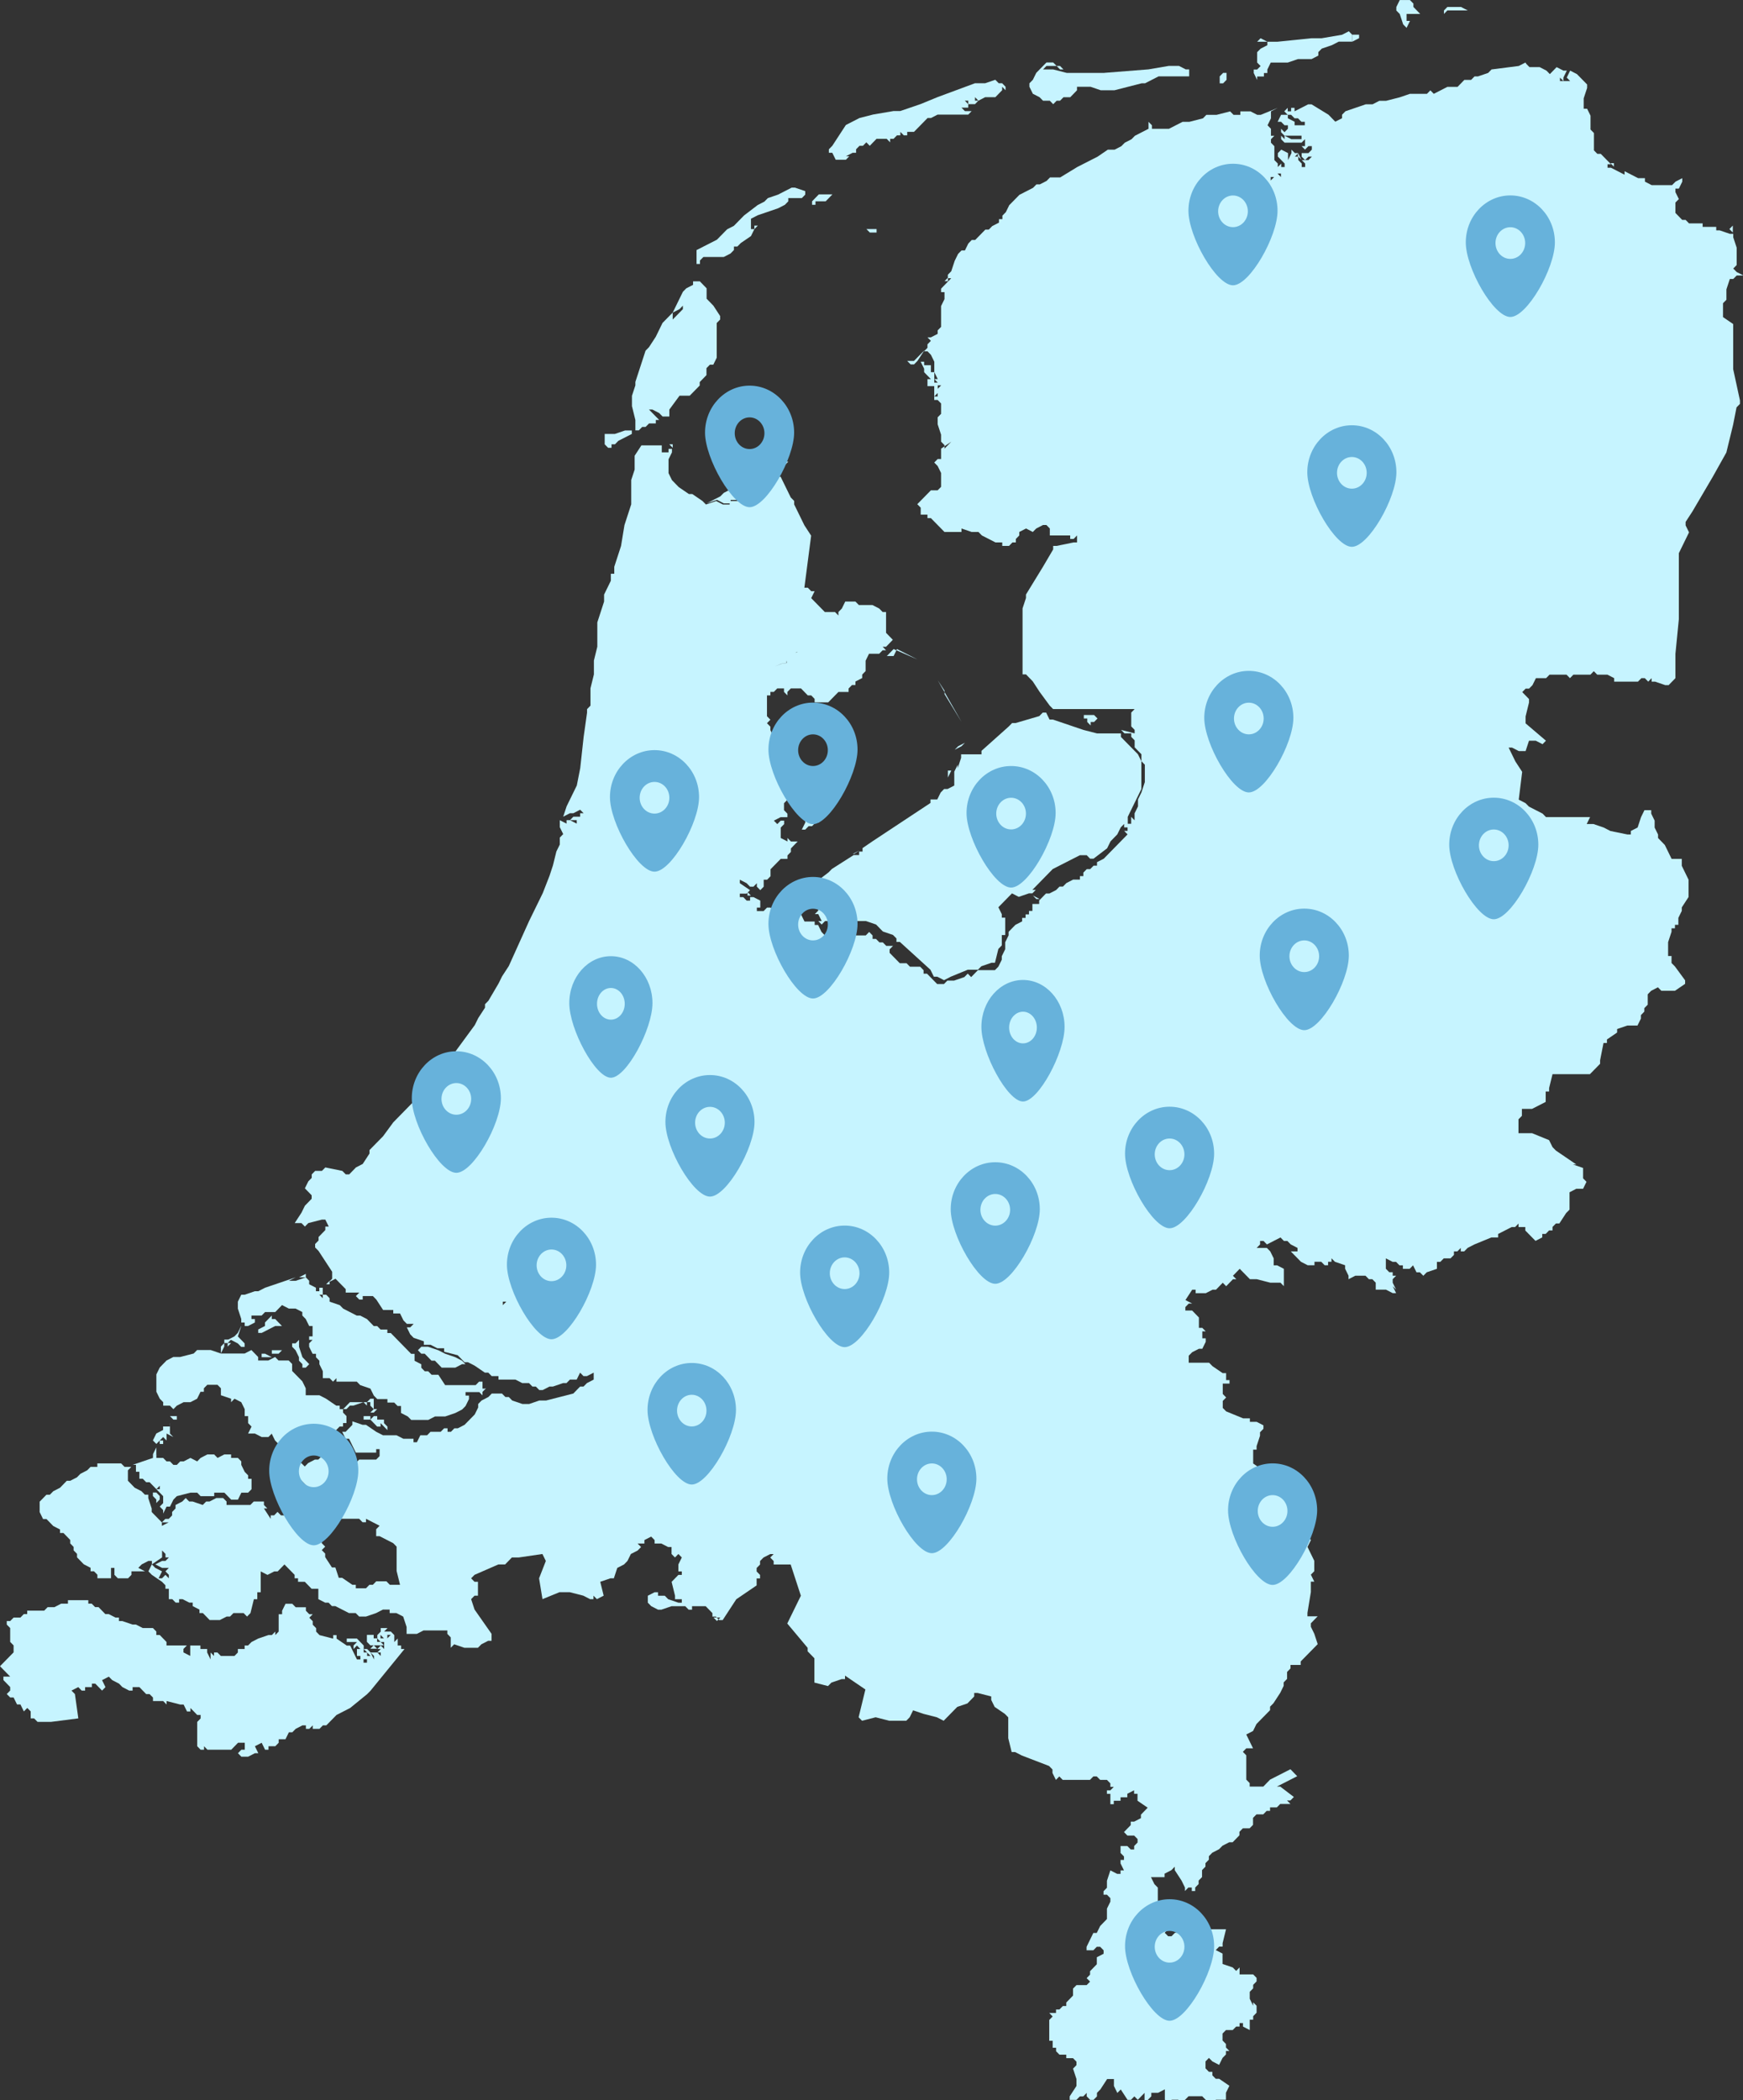<?xml version="1.0" encoding="UTF-8"?><svg id="Layer_2" xmlns="http://www.w3.org/2000/svg" viewBox="0 0 265.27 319.6"><rect x="0" y="0" width="265.27" height="319.6" fill="#333333" stroke="none"/><defs><style>.cls-1{fill:#c6f4ff;}.cls-1,.cls-2{fill-rule:evenodd;stroke-width:0px;}.cls-2{fill:#67b2db;}</style></defs><g id="Layer_1-2"><path class="cls-1" d="M232.17,9.51l-1.03.53-4.14.53-.52.53-1.55.53h-.52l-.52.53h-1.03l-1.03,1.06h-1.55l-2.07,1.06-.52-.53-.52.53h-2.59l-1.55.53-2.07.53h-1.03l-1.03.53h-1.03l-3.1,1.06-.52.53v.53l-1.03.53-1.03-1.06-2.58-1.58h-.52l-2.07,1.06v-.53h-.52v.53h-.52v-.53l-.52.53.52.53h.52l.52.53h.52l.52.53h.52v.53h-1.55v-.53l-1.03-.53v-.53h-1.03l-.52,1.06h.52l.52.53h.52v.53l-.52.53-.52-.53v.53l.52.53h2.59v.53h-1.55l-1.03-.53v.53l-.52-.53v.53l.52.53h2.59l.52-.53v1.06h-.52l.52.53.52-.53h.52v.53l-.52.53h-1.03v.53l.52.53.52-.53h.52l-.52.53h-1.03l.52.53v.53h-.52v-.53l-.52-.53v-.53h-.52l.52-.53h-.52l-.52-.53v.53l-.52,1.06v-1.06l-1.03-.53-.52.53v.53l1.03,1.06v.53h-.52v-.53l-.52.53v-.53l-.52-.53v-2.11l-.52-.53v-.53l.52-.53h-.52v-1.06l-.52-.53.52-1.06v-1.06l1.03-.53-2.59,1.06h-.52l-1.03-.53h-1.55v.53h-1.03l-.52-.53-2.07.53h-1.55l-.52.53-2.07.53h-1.03l-2.07,1.06h-2.59v-.53l-.52-.53v1.06l-2.07,1.06-.52.53-1.03.53-.52.53-1.03.53h-1.03l-1.55,1.06-3.1,1.58-2.59,1.58h-1.55l-.52.53-1.03.53h-.52l-.52.53-2.07,1.06-1.55,1.58-.52,1.06-.52.53v.53h-.52v.53l-1.03.53-.52.53h-.52l-1.55,1.58h-.52l-.52.53-.52,1.06h-.52l-.52.53-.52,1.06-.52,1.58-.52.53v.53h.52l-.52.53-1.03,1.06v.53h.52v1.06l-.52,1.06v3.17l-.52.53v.53l-1.03.53h-.52l.52.53-.52.53v.53l-.52.53h.52l.52.53.52,1.06v1.58l.52,1.06h-.52l.52.53h-.52v-1.58h-.52v-1.06h-1.03v-.53h-.52l.52,1.06v.53l1.03,1.06h-.52v1.06h1.03v1.58l.52-.53v.53h-.52v.53h.52l.52.53v1.58l-.52.53v1.06l.52,1.58v1.06l.52.53v.18l1.03-.7-1.03,1.06v-.35l-.52.35v1.58h-.52l-.52.53.52.53.52,1.06v2.11l-.52.53h-1.03l-2.07,2.11.52.53v1.06h1.03v.53h.52l2.07,2.11h2.59v-.53l1.55.53h1.03l.52.53,2.07,1.06h1.03v.53h1.03l.52-.53h.52v-.53l.52-.53v-.53l1.03-.53,1.03.53.52-.53,1.03-.53h.52l.52.53v1.06h3.1v.53h.52l.52-.53v1.06h-.52l-2.59.53h-.52v.53l-1.55,2.64-2.59,4.23v.53l-.52,1.58v10.04h.52l1.03,1.06,1.03,1.58,1.55,2.11.52.53h12.41l-.52.53v2.11l.52.53v.53l-2.07-.53.52.53h1.03v.53l.52.53v1.06l1.03,1.06v1.06l.52.53v2.64l-.52,1.58-.52,1.06v1.06l-.52,1.06v1.06l-.52-.53v1.06h-.52v-1.06l2.07-4.23v-4.23l-.52-1.06-2.59-2.64v-.53h-3.62l-2.07-.53-4.65-1.58h-.52l-.52-1.06h-.52l-.52.53-3.62,1.06h-.52l-.52.53-4.14,3.7v.53h-3.1v.53l-.52,1.58v-.53l-.52,1.06v2.11l-1.03.53h-.52l-.52.53-.52,1.06h-1.03v.53l-8.79,5.81-1.55,1.06v.53h-.52v.53h-.83l-3.31,2.11-.52.53-2.07,1.58h-.52v.53l1.03,1.06v2.64l-.52.53h.52l.52,1.06h-.52l.52.53.52-.53h.52l2.07-.53h1.03l.52.53h2.07l1.55.53,1.03,1.06,1.55.53.52.53v.53h.52l4.65,4.23.52,1.06h.52l1.03.53,1.03-.53,2.58-1.06h1.55l.52-.53,1.55-.53h.52l.52-2.11.52-.53v-1.58h.52v-2.64h-.52v-.53l-.52-1.06,2.07-2.11,1.03.53,1.55-.53h.52l.52-.53h-.52l3.1-3.17,4.14-2.11h1.03l.52.53h.52l2.07-1.58.52-1.06,1.03-1.06.52-1.06.52-.53v.53h.52v.53h-.52l.52.53-3.62,3.7-1.03.53v.53h-.52l-.52.53h-.52l-.52.53v.53h-.52v.53h-1.03l-1.03.53-.52.53h-.52l-.52.53-1.03.53h-.52l-1.03,1.06v.53h-1.03v1.06h-.52v.53h-.52v.53h-.52v.53l-1.03.53-1.03,1.06v.53l-.52,1.06v1.06l-.52,1.06v.53l-.52,1.06-.52.53h-2.59l-1.03,1.06-.52-.53-.52.53-1.55.53h-1.03l-.52.53h-1.03l-1.55-1.58h-.52v-.53l-.52-.53h-1.55l-.52-.53h-1.03l-1.55-1.58v-.53l.52-.53h-1.03l-.52-.53h-.52l-.52-.53h-.52v-.53l-.52-.53-.52.53h-3.1l-.52.53h-.52l-.52.53h-.52v-.53h-.52l-1.03-1.06-.52-1.06h-.52v-.53h-1.55l-.52-1.06h-2.59l-1.03.53-.52-.53v.53h-.52v-.53h.52v-.53l-.52-.53h-.52l-.52.53h-1.03v-.53h.52v-1.06l-1.03-.53h-.52v.53h-.52l-.52-.53h-.52v-.53h1.03l.52-.53-1.55-1.06v-.53l1.03.53.52.53h.52l.52-.53v.53l.52.53.52-.53v-1.06h.52l.52-.53v-1.06l1.55-1.58h1.03v-.53l.52-.53v-.53l1.03-1.06h-1.03l-.52-.53v.53l-1.03-.53v-1.58l.52-.53v-.53h-.52l-.52.53-.52-.53,1.03-.53h1.03v-.53l-.52-.53v-1.06l.52-.53.52.53v-.53l.52-.53.52-1.06h-.52v-1.06h-.52v-.53l-.52-.53v-.53l-.52-1.06v-.53l-1.03-1.58v-.53l-.52-.53v-1.06l-.52-1.06v-.53l-.52-.53.52-.53-.52-.53v-3.17h.52v-.53h.52l.52-.53h1.03v.53l.52.53v-.53l.52-.53h1.55l1.03,1.06h.52l.52.53v.53h2.07l1.55-1.58h1.55v-.53l.52-.53h.52v-.53l1.03-.53v-.53l.52-.53v-1.58l.52-1.06h1.55l.52-.53h.52l-.52-.53h.52l1.03-1.06-1.03-1.06v-3.17h-.52l-.52-.53-1.03-.53h-2.07l-.52-.53h-1.55l-.52,1.06-.52.53v.53l-.52-.53h-1.55l-2.07-2.11.52-1.06h-.52l-.52-.53h-.52l1.03-7.92-1.03-1.58-1.55-3.17v-.53l-.52-.53-1.55-3.17h-1.03v1.06l-1.03,1.06h-.52l-1.03.53h-.52l-.52,1.06h-3.1v.53h-1.03l-1.03-.53-1.55.53-.52-.53-1.55-1.06h-.52l-1.55-1.06-1.03-1.06-.52-1.06v-2.11l.52-1.06v-.53h-.52v.53h-1.03v-1.06h-3.1l-1.03,1.58v2.11l-.52,1.58v3.7l-1.03,3.17-.52,3.17-1.03,3.17v1.06h-.52v1.06l-1.03,2.11v1.06l-1.03,3.17v3.7l-.52,2.11v2.11l-.52,2.11v2.64l-.52.53v.53l-.52,3.7-.52,4.75-.52,2.64-1.55,3.17-.52,1.58,1.03-.53h.52l1.03-.53.52.53h-.52v.53h-1.03l-.52.53h1.03v.53l-1.03-.53h-.52v.53l-1.03-.53v1.06l.52,1.06-.52.53v1.06l-.52,1.06-.52,2.11-.52,1.58-1.03,2.64-2.07,4.23-3.1,6.87-1.03,1.58-.52,1.06-1.55,2.64-.52.53v.53l-1.03,1.58-.52,1.06-4.65,6.34-1.55,1.06v.53l-1.03,1.06h-.52v1.06h.52l-.52.53v-.53h-.52l-.52.53-.52,1.06-3.1,3.17-1.55,2.11-2.07,2.11v.53l-1.03,1.58-1.03.53-1.03,1.06h-.52l-.52-.53-2.59-.53-.52.53h-1.03l-.52.53v.53l-.52.53-.52,1.06,1.03,1.06v.53l-1.03,1.06-.52,1.06-1.03,1.58h1.03l.52.53.52-.53,2.07-.53h.52l.52,1.06h-.52v.53l-1.03,1.06v.53l-.52.53v.53l.52.53,2.07,3.17v1.06l-.52.53,1.03-.53,1.55,1.58v.53h2.07l-.52.53.52.53h.52v-.53h1.55l.52.53,1.03,1.58h1.55v.53h1.03l.52,1.06.52.53h1.03l-.52.53h-.52l.52,1.06.52.53,1.55.53v.53h1.03l1.03.53h1.03v.53l2.07.53,1.03,1.06h.52l1.03.53,1.55,1.06h.52l.52.53h1.03v.53h2.59l1.03.53h1.03l.52.53h.52l.52.53h.52l1.03-.53h.52l1.55-.53h.52l.52-.53h1.03l.52-1.06.52.53h.52l1.03-.53v1.06l-1.03.53-.52.53h-.52l-1.03,1.06-4.14,1.06h-1.03l-1.55.53h-1.03l-1.55-.53-.52-.53h-.52l-.52-.53h-1.55l-.52.53-1.03.53-.52.53v.53l-.52,1.06-1.55,1.58-1.03.53h-.52l-.52.53h-.52v-.53h-.52l-.52.53h-1.55l-.52.53h-1.03l-.52,1.06h-.52v-.53h-1.55l-1.03-.53h-2.07l-1.03-.53-1.55-1.06h-.52l-1.55-.53v.53l-1.03,1.06h-.52l.52,1.06h.52l1.03,2.11h3.1v-.53h.52v1.06l-.52.53h-2.59l-.52.53h-.52l-1.03-1.06-2.07-.53h-.52l-1.03.53-.52.53h-.52l-1.03.53-.52.53-.52-.53-1.03.53-.52.53v1.06h.52v.53h1.03l1.03,1.06h.52v1.06l.52.53h.52l1.03,1.06v1.06l.52.53h.52v.53h4.14l.52.53h.52v-.53l2.07,1.06-.52.53v1.06h.52l2.07,1.06.52.53v3.7l.52,2.11h-1.55l-.52-.53h-1.55l-.52.53h-.52l-.52.53h-1.55v-.53h-.52l-1.55-1.06h-.52l-.52-1.58h-.52l-1.03-1.58v-.53l-.52-.53.52-.53-.52-.53v-1.06h-.52l-2.07-2.11h-1.03l-.52-.53h-.52l-1.03-.53h-.52l-.52-.53-.52.53h-.52v.53l-1.03-1.58h.52l-.52-.53v-.53h-1.55l-.52.53h-3.62v-.53l-.52-.53h-1.03l-1.03.53h-.52l-.52.53-1.55-.53h-.52l-.52-.53-.52.53-1.03.53v.53l-.52.53v.53l-.52.53h-.52l-.52.53h1.03l-1.03.53v-.53l-1.55-1.58v-.53l-.52-1.58v-.53h-.52l-.52-.53-1.03-.53-1.03-1.06v-1.58l.52-.53h-1.03l-.52-.53h-3.62v.53h-1.03l-.52.53-1.03.53-.52.53-1.03.53h-.52l-1.03,1.06-1.03.53-.52.53h-.52l-1.03,1.06v1.58l.52,1.06h.52l1.03,1.06,1.03.53v.53h.52l1.03,1.06v.53l.52.53v.53l.52.53v.53l1.03,1.06,1.03.53v.53h.52l.52.53v.53h2.07v-1.58h.52v1.06l.52.53h1.55l.52-.53v-.53h2.07l-1.03-.53.52-.53,1.03-.53h.52v.53l1.55-1.06v-1.06l.52.53v.53h.52l-.52.53h-.52l-1.03.53,1.03.53h1.03l-.52.53.52.53v.53l-.52-.53-.52.53h-.52l.52-1.06-1.03-.53-.52-.53-.52,1.06.52.53,1.55,1.06.52.53v.53h.52v1.58h.52l.52.53h.52v-.53h.52l1.03.53h.52v.53l1.03.53v.53h.52l1.03,1.06h1.55l1.03-.53h.52l.52-.53h1.55l.52.53.52-.53.52-2.11h.52v-1.06h.52v-3.17l1.03.53,1.03-.53h.52l1.03-1.06,1.55,1.58v.53h.52v.53h1.03l1.03,1.06h1.03v1.58l1.03.53h.52l.52.53h.52l2.07,1.06h1.03l.52.53h1.03l1.55-.53,1.03-.53h1.03v.53h1.03l1.03.53.52,1.58v1.06h1.55l1.03-.53h3.62v.53l.52.53v1.58l.52-.53,1.55.53h2.07l.52-.53,1.03-.53h.52v-1.06l-2.59-3.7-.52-1.58.52-.53h.52v-2.11h-.52l-.52-.53.52-.53,3.62-1.58h1.03l1.03-1.06h1.03l3.62-.53.52,1.06-1.03,2.64.52,3.17,2.59-1.06h1.55l2.07.53,1.03.53h.52v-.53l.52.53,1.03-.53-.52-2.11,1.55-.53h.52l.52-1.58,1.03-.53.52-.53.52-1.06,1.03-.53.52-.53-.52-.53h1.03v-.53l1.03-.53.52.53v.53h1.03l1.03.53h.52v1.06l.52.53.52-.53.52.53-.52,1.06v1.06h.52v.53h-.52l-1.03,1.06.52,2.11v.53h1.03v.53h-.52l-1.55-.53-.52-.53h-1.03v-.53h-.52l-1.03.53v1.06l.52.53,1.03.53h.52l1.55-.53h2.07l.52.53h.52v-.53h2.07l1.03,1.06v.53h.52l.52.53h.52l2.07-3.17,3.1-2.11v-1.06h.52v-.53l-.52-.53v-.53l.52-.53v-.53l.52-.53,1.03-.53h.52l-.52.53.52.53v.53h2.59l1.55,4.75-2.07,4.23,3.1,3.7v.53l1.03,1.06v3.7l2.07.53.52-.53,1.55-.53h.52v-.53l3.1,2.11-1.03,4.23.52.53,2.07-.53,2.07.53h2.59l.52-.53.52-1.06,1.55.53,2.07.53,1.03.53,2.07-2.11,1.55-.53,1.03-1.06v-.53h.52l2.07.53v.53l.52,1.06,1.55,1.06.52.53v3.17l.52,2.11h.52l1.03.53,4.14,1.59.52.53v.53l.52,1.06.52-.53.52.53h4.14l.52-.53h.52l.52.53h1.03l.52.53v.53h.52l-.52.53h-.52v.53h.52v1.58h.52v-.53h1.03v-.53h1.03v-.53l1.03-.53v.53h.52v1.06l1.55,1.06-1.03,1.06v.53l-1.03.53h-.52v.53l-1.03,1.06.52.53h1.03l.52.53v.53l-.52.53v.53h-.52l-.52-.53h-1.03v1.06l.52.53v.53h-.52v.53l.52,1.06h-.52v.53h-.52l-1.03-.53-.52,1.58v1.06l-.52.53v.53h.52l.52.53v.53l-.52,1.06v1.58l-1.03,1.06-.52,1.06h-.52l-1.03,2.11v.53h1.03l.52-.53h.52l.52.53v.53l-1.03.53v1.06l-1.03,1.06v.53l-.52.53.52.53-.52.53h-1.55l-.52.53v1.06l-1.03,1.06v.53h-.52l-.52.53h-.52v.53h-1.03l.52.53-.52.53v3.17h.52v1.06h.52v.53l.52.53h1.03v.53h1.03l.52.53v.53l-.52.53.52,1.58v1.06l-1.03,1.58v.53h1.03l.52-.53h.52l.52-.53v.53l.52.53h.52l.52-.53v-.53l.52-.53,1.03-1.58h1.03v1.06l.52,1.06.52-.53,1.03,1.58h.52l.52-.53.52.53,1.03-1.06v1.58l1.03-1.06v-.53h1.03l1.03-.53v1.58l1.03.53v-.53h1.03v.53l1.03-.53.52-.53h2.07l.52.53,1.03.53h.52v-.53h1.55v-1.06l.52-1.06-1.55-1.06h-.52l-.52-.53v-.53h-.52l-.52-.53v-1.06l.52-.53.52.53,1.03.53.52-1.06.52-.53v-.53h.52l-.52-.53v-.53l-.52-.53v-1.06l.52-.53h1.03l.52-.53h.52v-.53h.52v.53l1.03.53v-1.58h.52v-.53l.52-.53v-1.06l-.52-.53v.53l-.52-1.06v-1.06l.52-.53v-.53l.52-.53v-.53l-.52-.53h-2.07v-1.06l-.52.53-.52-.53-1.55-.53v-1.58l-1.03-.53.52-.53h.52v-.53l.52-2.11h-3.1l-.52.53h-.52l-.52-.53v-.53h-.52l-1.03.53h-.52l-.52.53h-.52l-.52.53h-.52l-.52-.53,1.03-1.06v-1.58h-.52l-.52-.53v-.53h-.52v-.53h-.52v-2.64l-.52-.53-.52-1.06h2.07v-.53l1.03-.53.52-.53v.53l1.03,1.58.52,1.06v.53l.52-.53h.52v.53h.52v-.53l.52-.53v-.53l.52-.53v-1.06l.52-.53v-.53l.52-.53v-.53l.52-.53,1.03-.53.52-.53,1.03-.53h.52l1.03-1.06v-.53l.52-.53h1.03l.52-.53v-1.06l.52-.53h1.03l.52-.53h.52v-.53h1.03l.52-.53h1.55l-.52-.53h.52l.52-.53-2.07-1.58h-.52l3.1-1.58-1.03-1.06-3.1,1.58-1.03,1.06h-2.07v-.53l-.52-.53v-3.7l-.52-.53.52-.53h1.03l-1.03-2.11,1.03-.53.52-1.06,2.07-2.11v-.53l.52-.53,1.03-1.58.52-1.06v-.53l.52-.53v-1.06l.52-.53v-.53h1.55v-.53l2.59-2.64-.52-1.58-.52-1.06v-.53l1.03-1.06h-1.55v-.53l.52-3.17v-1.58h.52l-.52-1.06.52-.53v-1.58l-1.03-2.11.52-1.06-.52-.53v-1.58l-.52-1.06-2.07-1.06-1.03-3.17-1.03-.53-1.03-1.06-.52-1.06v-.53h-.52l-1.55-1.06v-2.11h.52v-.53l.52-1.58v-.53l.52-.53v-.53l-1.03-.53h-1.03v-.53h-1.03l-2.58-1.06-.52-.53v-1.06l.52-.53-.52-.53v-1.58h1.03v-.53h-.52v-1.06h-.52l-1.55-1.06-.52-.53h-3.1v-1.06l.52-.53,1.03-.53h.52l.52-1.06v-.53h-.52v-1.06h.52l-.52-.53h-.52v-1.58l-1.03-1.06h-1.03v-.53l.52-.53h.52l-1.03-.53,1.03-1.58h.52v.53h1.55l1.03-.53h.52l1.03-1.06.52.53,1.03-1.06h.52l-.52-.53,1.03-1.06,1.55,1.58h1.03l2.07.53h1.55l.52.53v-2.64l-1.03-.53h-.52v-1.06l-.52-1.06-.52-.53h-1.55l.52-.53v-.53h.52l.52.53,2.07-1.06.52.53h.52l.52.53,1.03.53v.53h-1.03l1.55,1.58,1.03.53h1.03v-.53h1.03l.52.53h.52v-.53h.52v-.53l.52.53,1.55.53v.53l.52,1.06v.53l1.03-.53h1.55l.52.53h.52l.52.53v1.06h1.55l1.03.53h.52l-.52-1.06.52.53-.52-1.06v-.53l.52-.53h-.52v-.53h-.52l-.52-.53v-1.58l1.03.53h.52l.52.53h.52v.53h1.03l.52-.53.52,1.06h.52l.52.53.52-.53,1.55-.53v-1.06h.52l.52-.53h1.03l.52-.53v-.53h.52l.52-.53v.53h.52l.52-.53,1.03-.53,2.58-1.06h1.03v-.53l2.07-1.06h.52l.52-.53v.53h1.03v.53l1.55,1.58,1.03-.53v-.53h.52l.52-.53h.52v-.53l.52-.53h.52l1.03-1.58.52-.53v-2.64l1.03-.53h1.03l.52-1.06-.52-.53v-1.58l-1.55-.53h.52l-3.1-2.11-.52-.53-.52-1.06-2.59-1.06h-2.07v-2.11l.52-.53v-1.06h1.55l2.07-1.06v-1.58h.52v-.53l.52-2.11h5.69l1.55-1.58v-.53l.52-2.64h.52v-.53l1.55-1.06v-.53l1.55-.53h1.55l.52-1.06v-.53l.52-.53v-.53l.52-.53v-1.58l.52-.53,1.03-.53.52.53h2.07l1.55-1.06v-.53l-1.55-2.11-.52-.53v-1.06h-.52v-2.11l.52-1.58v-.53h.52v-.53h.52v-1.06l.52-1.06v-.53l1.03-1.58v-2.64l-1.03-2.11v-1.06h-1.55l-1.03-2.11-1.03-1.06v-.53l-.52-1.06v-1.06l-.52-1.06v-.53h-1.03l-.52,1.06-.52,1.58-1.03.53v.53h-.52l-2.59-.53-1.03-.53-1.55-.53h-1.03l.52-1.06h-6.72l-.52-.53-2.07-1.06-.52-.53-1.03-.53.52-4.23-1.03-1.58-1.03-2.11h.52l1.03.53h1.03l.52-1.58h1.03l1.03.53.52-.53-3.1-2.64v-1.06l.52-2.11v-.53l-1.03-1.06.52-.53h.52l.52-.53.52-1.06h1.55l.52-.53h2.59l.52.53.52-.53h2.59l.52-.53.52.53h1.55l1.03.53v.53h3.62l.52-.53h.52l.52.53.52-.53v.53h.52l1.55.53h.52l1.03-1.06v-3.7l.52-5.28v-10.04l1.55-3.17-.52-1.06v-.53l1.03-1.58,3.1-5.28,2.07-3.7,1.03-4.23.52-2.64.52-.53v-.53l-1.03-4.75v-6.87l-1.55-1.06v-2.11l.52-.53v-1.58l.52-1.58h.52l.52-.53h1.03l-1.03-.53-.52-.53.52-.53v-2.64l-.52-1.58v-.53h-.52l-1.55-.53h-.52v-.53h-2.07v-.53h-2.07l-.52-.53h-.52l-1.03-1.06v-1.58l.52-.53-.52-1.06v-.53h.52l.52-1.06v-.53l-1.03.53-.52.53h-3.1l-1.03-.53v-.53h-1.03l-2.07-1.06v.53l-2.07-1.06h-.52v-.53h.52l-1.55-1.58h-.52l-.52-.53v-2.64l-.52-.53v-2.11l-.52-1.06h-.52v-1.58l.52-1.58v-.53l-1.55-1.58-1.03-.53-.52,1.06.52.53h-1.55v-.53l.52.53v-.53l.52-1.06h-.52l-1.03-.53-1.03,1.06-.52-.53-1.03-.53h-1.55l-.52-.53ZM245.1,24.83l.52.53v-.53h-.52ZM263.72,35.39v-1.06l-.52.53.52.53ZM109.62,246.17h-1.03l.52.53.52-.53ZM20.17,222.93h.52v1.06h.52v1.06h.52l.52.53h.52l1.03,1.06.52-.53v.53h-.52l1.03,1.06v1.06l-.52.53.52.53v.53l.52-1.06h.52l.52-1.06.52-.53,2.07-.53h1.03l.52.53h2.07v-.53h1.55l1.03,1.06h1.03l.52-1.06h1.03l.52-.53v-1.58h-.52v-.53l-.52-.53-.52-1.06v-.53l-.52-.53h-1.03v-.53h-1.03l-1.03.53-.52-.53h-1.03l-1.03.53-.52.53-1.03-.53-1.03.53h-.52l-.52.53h-.52l-.52-.53h-.52l-.52-.53h-1.03v-.53h-.52v.53l-3.1,1.06ZM50.16,194.93l-.52.53h.52v-.53ZM102.38,68.15v-.53h-.52l.52.53ZM113.76,135.76v.53h.52l-.52-.53ZM158.23,136.82l-1.03-.53.52.53h.52ZM129.99,129.95l.83-.53-1.03.53h.21ZM140.65,53.35l-1.55,1.58h-1.03l.52.53h.52l.52-.53,1.03-1.58ZM144.27,42.79v-.53l-.52.53h.52ZM197.53,23.24v.53l.52.53-.52-1.06ZM194.43,26.41h.52v.53l-.52-.53ZM193.39,26.94h.52l-.52.53v-.53ZM142.72,58.64h.52l-.52.53v-.53ZM121.31,99.2l.04.02-.32.15.28-.18ZM119.8,100.28l-.11.1h0s.11-.1.11-.1ZM119.7,100.57l.04.33-.78.12h-.01s-1.06.41-1.06.41l1.03-.42h.02l.74-.12v-.32ZM164.95,108.82v.53h.52v.53l.52.53v-.53h.52l.52-.53-.52-.53h-1.55ZM122.55,124.14v1.06l-.52,1.06h.52l.52-.53h.52l.52-.53h.52v-.53l-1.03.53-1.03-1.06ZM76.53,198.1h.52l-.52.53v-.53Z"/><path class="cls-1" d="M186.67,12.15l-.52.53h-.52v-1.06l.52-.53h.52v1.06Z"/><path class="cls-1" d="M168.06,11.09l6.72-.53,3.1-.53h1.55l1.03.53h.52v1.06h-4.65l-2.07,1.06h-.52l-4.14,1.06h-2.07l-1.55-.53h-2.07v.53l-1.03,1.06h-1.03l-.52.53h-.52l-.52.53-.52-.53h-1.03l-.52-.53-1.03-.53-.52-1.06v-.53l.52-.53.52-1.06,1.55-1.58h1.03l.52.53h.52l.52.53h-.52l-.52-.53h-1.55l-.52.53h1.55l2.07.53h5.69Z"/><path class="cls-1" d="M205.81,5.28v1.06h-2.07l-1.03.53-1.55.53-.52.53v.53l-1.03.53h-2.07l-1.55.53h-2.59l-.52,1.06v.53h-.52v.53h-1.03v.53l-.52-1.06v-.53h.52l.52-.53-.52-.53v-1.58l.52-.53,1.03-.53v-.53h-1.55l.52-.53,1.03.53h1.55l5.17-.53h1.55l3.1-.53,1.03-.53.52.53Z"/><path class="cls-1" d="M132.38,35.39l-.52-.53h1.55v.53h-1.03Z"/><path class="cls-1" d="M142.72,17.43l-1.03.53h-.52l-2.07,2.11h-1.03v.53h-.52l-.52-.53v.53h-.52l-.52.53h-.52v.53l-.52-.53h-1.55l-1.03,1.06-.52-.53-.52.53h-.52l-.52.53v.53h-.52l-1.03.53h.52l-.52.53h-1.55l-.52-1.06h-.52v-.53l.52-.53,2.07-3.17,2.07-1.06,2.07-.53,3.1-.53h1.03l3.1-1.06,2.58-1.06,5.69-2.11h1.55l1.55-.53.52.53h.52l.52.53v1.06-.53l-.52-.53v.53l-1.03,1.06h-1.55l-1.03.53-.52-.53v.53h.52l-.52.53h-1.03v-.53h-.52l.52.53v.53h-1.03l.52.53h1.03l-.52.53h-4.65Z"/><path class="cls-1" d="M126.69,29.58l-1.03,1.06h-1.55v.53h-.52v-.53l1.03-1.06h2.07Z"/><path class="cls-1" d="M119.97,30.11v.53l-.52.53-1.03.53-3.1,1.06-1.03.53v1.58h.52v-.53h.52l-.52.53-.52,1.06-1.55,1.06-.52.53h-.52v.53l-.52.53-1.03.53h-3.1l-.52.53v.53h-.52v-2.11l3.1-1.58,1.55-1.58,1.03-.53,1.55-1.58,2.07-1.58,1.03-.53.52-.53,1.55-.53,2.07-1.06h.52l1.55.53v.53l-.52.53h-2.07Z"/><path class="cls-1" d="M94.11,67.09l-.52.53h-.52v.53h-.52l-.52-.53v-1.58h1.55l1.55-.53h1.03v.53l-2.07,1.06Z"/><path class="cls-1" d="M106.52,58.64l-1.55,1.58h-1.55l-1.55,2.11v1.06h-1.03l-.52-.53-1.03-.53h-.52l1.55,1.58h.52-1.03v.53h-1.03l-.52.53h-.52l-.52.53h-.52v-1.58l-.52-2.11v-1.58l.52-1.58v-.53l1.55-4.75.52-.53,1.03-1.58,1.03-2.11,1.55-1.58v1.06l1.55-1.58v-.53l-.52.53-1.03.53,1.55-3.17.52-.53,1.03-.53v-.53h1.03l1.03,1.06v1.58l1.03,1.06,1.03,1.58v.53l-.52.53v5.28l-.52,1.06h-.52l-.52.53v1.06l-1.03,1.06v.53Z"/><path class="cls-1" d="M119.97,70.26l-.52.53h-.52v-.53h1.03Z"/><path class="cls-1" d="M110.14,76.6l-1.03-.53-1.55.53,2.07-1.06.52-.53,1.03-.53h.52l1.03-1.58v-.53l1.03-1.06h1.03l.52-.53h.52l.52.53h.52l.52-.53h.52l.52.53v-.53h.52v1.06s-.52-.53-.52-.53v1.06h-.52v1.06l-1.03,1.06h-.52l-1.03.53h-.52l-.52,1.06h-3.1v.53h-1.03Z"/><path class="cls-1" d="M46.54,193.87l-1.03.53h1.03v-.53ZM46.54,194.4l-1.55.53h-1.03l1.03-.53-4.65,1.58-1.03.53h-.52l-1.55.53h-.52l-.52,1.06v1.06l.52,1.58v.53h.52v.53h.52l1.03-.53v-.53h-.52v-.53h1.55l.52-.53h1.55l1.03-1.06,1.03.53h1.03l1.03.53v.53l.52.53.52,1.06h.52v1.58h-.52v.53h.52l-.52.53v.53l.52,1.06h.52v.53l.52.53v.53l.52,1.06v1.06h1.03l.52.53.52-.53v.53h3.1l.52.53,1.55.53.52,1.06.52.53h1.55v.53h1.03l.52.53h.52v1.06l1.03.53.52.53h2.59l1.03-.53h1.55l1.55-.53,1.03-.53.52-.53.52-1.06v-.53h-.52v-.53h2.07l1.03-.53h-.52v-1.06h-.52l-.52.53h-4.65l-1.03-1.58h-1.03l-.52-.53h-.52l-.52-.53v-.53l-1.03-.53v-1.06h-.52l-3.1-3.17h-.52v-.53h-1.03l-.52-.53h-.52l-1.03-1.06-1.03-.53h-.52l-2.07-1.06-.52-.53-1.55-.53v-.53l-.52-.53h-.52v.53l-.52-.53h.52v-1.06h-.52v.53h-.52v-.53l-1.03-.53v-.53l-.52-.53ZM36.71,201.8l-.52,1.06-.52.53-1.03.53h.52l1.03.53.52.53h.52v-.53l-1.03-1.06.52-1.58Z"/><path class="cls-1" d="M42.92,201.8h-1.03l-2.07,1.06h-.52v-.53l1.03-.53v-.53l1.03-1.06v.53h.52l1.03,1.06Z"/><path class="cls-1" d="M66.71,205.49l1.03.53,1.55.53,1.03.53.52.53h-.52l-1.03.53h-2.07l-1.03-1.06h-.52l-1.03-1.06h-.52l-.52-.53.52-.53h1.03l1.55.53Z"/><path class="cls-1" d="M10.34,243.53v.53h-1.03l-1.03.53h-1.03l-.52.53h-2.59v.53h-.52l-.52.53h-1.03l-.52.53h-.52v.53l.52.53v2.11l.52.53v1.06l-2.07,2.11,1.55,1.58H.52v.53l1.03,1.06v.53l-.52.53.52.53h.52l.52,1.06h.52l.52,1.06.52-.53.52.53v1.06h.52l.52.53h2.07l4.14-.53-.52-3.7-.52-.53,1.03-.53.52.53h.52v-.53h1.03v-.53h.52l1.03,1.06.52-.53-.52-1.06,1.03-.53.52.53,1.03.53.52.53,1.03.53h.52v-.53h1.03l1.03,1.06h.52l.52.53v.53h1.55l.52.53v-.53l2.07.53h.52l.52,1.06h.52v-.53l1.03,1.06h.52v.53l-.52.53v3.7l.52.53h.52v-.53l.52.53h3.62l1.03-1.06h1.03v1.06h-.52l-.52.53.52.53h1.03l1.03-.53h.52l-.52-1.06,1.03-.53.52,1.06h.52v-.53h1.03l.52-.53v-.53h1.03l.52-1.06h.52l.52-.53,1.03-.53h.52v.53h.52l.52-.53v.53h1.03l.52-.53h.52l1.55-1.58,2.07-1.06,2.59-2.11.52-.53,5.17-6.34h-.52v-.53h-.52v-1.06l-.52.53v-1.06l-.52-.53h-1.03l.52-.53h-1.03v.53l-.52.53v.53l.52.53h.52v1.06l-.52-.53-.52.53h.52l-.52.53h.52v.53l-.52-.53h-1.03l.52.53v.53l-.52-1.06-.52-.53h-.52l.52.53.52.53h-.52v-.53h-.52v-1.06l-1.03-1.06h-1.55v.53h1.55l-.52.53v.53l.52-.53.52.53h-.52v1.06h.52v.53h-.52l-1.03-2.11h-.52l-1.55-1.06v-.53h-.52v.53l-2.07-.53-.52-.53v-.53l-.52-.53v-.53l-.52-.53.52-.53h-.52l-.52-.53v-.53h-1.55l-.52-.53h-1.03l-.52,1.06v.53h-.52v2.64l-.52.53v-.53l-.52.53h-.52l-1.55.53-1.03.53-.52.53h-.52v.53h-1.03v.53l-.52.53h-2.07l-.52-.53h-.52v.53l-.52-.53v1.06l-.52-1.06v-.53h-1.03v-.53h-1.55v1.58l-1.03-.53v-.53l.52-.53h-3.1v-.53l-1.03-1.06h-.52v-.53l-.52-.53h-1.55l-1.03-.53h-.52l-1.55-.53h-.52v-.53h-.52l-1.03-.53h-.52l-1.03-1.06h-.52l-.52-.53h-.52v-.53h-3.1ZM57.4,250.92l-.52-.53-.52.53h1.03ZM56.88,250.4h1.55l-.52-.53h-.52v-.53h-.52v-.53h-1.03v1.06l.52.53h.52ZM57.91,248.81l.52.53h-.52v-.53ZM58.95,248.81h.52l-.52.53v-.53ZM55.33,252.51h.52v.53h-.52v-.53Z"/><path class="cls-1" d="M23.79,228.21l-.52-.53v-.53h.52l.52.53v.53l-.52.53v-.53Z"/><path class="cls-1" d="M25.86,216.59v1.58l.52.53-1.03-.53v1.06l-.52-.53-.52.53h.52v.53h-.52v-.53l-.52.53v1.58h-.52l.52-1.06v-.53l-.52-.53.52-1.06,1.03-.53v-.53h1.03v-.53Z"/><path class="cls-1" d="M136,98.78l3.62,1.58,3.1,3.17,1.03,1.58v.53l2.59,4.23,1.03,2.64v.53h-.52l-.52.53-1.03.53-.52,2.11-.52,1.06h.52l-.52,1.06v-1.06l.52-1.06.52-2.11.52-.53,1.03-.53h.52v-.53l-1.03-2.64-3.62-6.34-3.1-3.17-3.1-1.58-.52,1.06h-1.03l1.03-1.06Z"/><path class="cls-1" d="M205.81,5.28h1.03v.53l-1.03.53v-1.06Z"/><path class="cls-1" d="M215.11.53v.53l1.03,1.06h-2.07v1.06h.52l-.52,1.06-.52-.53-.52-1.58-.52-.53v-.53l.52-1.06h1.55l.52.53Z"/><path class="cls-1" d="M220.28,1.06h2.07l1.03.53h-3.1l-.52.53v-.53l.52-.53Z"/><path class="cls-1" d="M39.82,206.55v-.53h.52l1.03.53h-1.55Z"/><path class="cls-1" d="M58.95,217.64l-1.03-1.06v.53h-.52l-1.03-1.06.52-.53h-.52v.53h-1.03v-.53h2.59-.52v.53h1.03v.53l.52.53v.53Z"/><path class="cls-1" d="M44.47,204.44h.52l.52-.53v1.06l.52,1.58,1.03,1.06-.52.53h-.52v-.53l-.52-.53v-.53l-.52-1.06-.52-.53v-.53Z"/><path class="cls-1" d="M42.92,205.49l-.52.53h-1.03v-.53h2.07-.52Z"/><path class="cls-1" d="M41.37,218.17l-.52.53h-1.03l-1.03-.53h-1.03l.52-1.06-.52-.53v-1.06h-.52v-1.06l-.52-1.06-1.03-.53-.52.53v-.53l-1.55-.53v-1.06l-.52-.53h-1.55l-.52.53v.53h.52-1.03l-.52,1.06-1.03.53h-1.03l-1.03.53-.52.53v1.06h.52v.53h-.52l-.52-.53h.52v-1.06l-.52-.53h-1.03v-.53l-.52-.53-.52-1.06v-2.64l.52-1.06,1.03-1.06,1.03-.53h1.03l2.07-.53.52-.53h2.07l1.55.53v-1.06l.52-.53v-.53h1.03l-.52.53h.52l-.52.53v-.53h-.52v.53l-.52,1.06h3.62l1.03-.53,1.03,1.06v.53h1.55l1.03-.53.52.53h1.55l.52.53v1.06l1.55,1.58.52,1.06v1.06h2.07l1.03.53,1.55,1.06h.52v.53h.52l1.03-1.06h2.59l.52-.53h.52v1.58h.52l-.52.53h-.52l.52-.53-.52-.53v-.53h-.52v.53l-.52-.53-1.55.53h-.52l-.52.53h-.52v.53l.52.53v.53l-.52.53h.52v-.53l-.52.53v.53h-.52l-.52.53-.52,1.06h-.52l-.52.53-.52-.53-1.03.53-.52.53h-1.03v.53h-3.62l-1.03-1.06-.52-1.06Z"/><path class="cls-1" d="M73.95,211.3l-.52.53v.53l-.52-.53,1.03-.53Z"/><path class="cls-2" d="M105.28,225.93c2.52,0,6.73-7.4,6.73-11.35s-3.01-7.15-6.73-7.15-6.73,3.2-6.73,7.15,4.2,11.35,6.73,11.35ZM105.28,217.09c1.24,0,2.24-1.08,2.24-2.41s-1-2.41-2.24-2.41-2.24,1.08-2.24,2.41,1,2.41,2.24,2.41Z"/><path class="cls-2" d="M227.34,139.9c2.54,0,6.78-7.4,6.78-11.35s-3.04-7.15-6.78-7.15-6.78,3.2-6.78,7.15,4.24,11.35,6.78,11.35ZM227.34,131.06c1.25,0,2.26-1.08,2.26-2.41s-1.01-2.41-2.26-2.41-2.26,1.08-2.26,2.41,1.01,2.41,2.26,2.41Z"/><path class="cls-2" d="M47.75,235.18c2.54,0,6.78-7.4,6.78-11.35s-3.04-7.15-6.78-7.15-6.78,3.2-6.78,7.15,4.24,11.35,6.78,11.35ZM47.75,226.33c1.25,0,2.26-1.08,2.26-2.41s-1.01-2.41-2.26-2.41-2.26,1.08-2.26,2.41,1.01,2.41,2.26,2.41Z"/><path class="cls-2" d="M83.93,203.82c2.54,0,6.78-7.4,6.78-11.35s-3.04-7.15-6.78-7.15-6.78,3.2-6.78,7.15,4.24,11.35,6.78,11.35ZM83.93,194.98c1.25,0,2.26-1.08,2.26-2.41s-1.01-2.41-2.26-2.41-2.26,1.08-2.26,2.41,1.01,2.41,2.26,2.41Z"/><path class="cls-2" d="M69.45,178.49c2.54,0,6.78-7.4,6.78-11.35s-3.04-7.15-6.78-7.15-6.78,3.2-6.78,7.15,4.24,11.35,6.78,11.35ZM69.45,169.65c1.25,0,2.26-1.08,2.26-2.41s-1.01-2.41-2.26-2.41-2.26,1.08-2.26,2.41,1.01,2.41,2.26,2.41Z"/><path class="cls-2" d="M92.97,164.02c2.37,0,6.33-7.4,6.33-11.35s-2.83-7.15-6.33-7.15-6.33,3.2-6.33,7.15,3.96,11.35,6.33,11.35ZM92.97,155.18c1.17,0,2.11-1.08,2.11-2.41s-.94-2.41-2.11-2.41-2.11,1.08-2.11,2.41.94,2.41,2.11,2.41Z"/><path class="cls-2" d="M123.73,125.43c2.54,0,6.78-7.4,6.78-11.35s-3.04-7.15-6.78-7.15-6.78,3.2-6.78,7.15,4.24,11.35,6.78,11.35ZM123.73,116.58c1.25,0,2.26-1.08,2.26-2.41s-1.01-2.41-2.26-2.41-2.26,1.08-2.26,2.41,1.01,2.41,2.26,2.41Z"/><path class="cls-2" d="M153.88,135.08c2.54,0,6.78-7.4,6.78-11.35s-3.04-7.15-6.78-7.15-6.78,3.2-6.78,7.15,4.24,11.35,6.78,11.35ZM153.88,126.23c1.25,0,2.26-1.08,2.26-2.41s-1.01-2.41-2.26-2.41-2.26,1.08-2.26,2.41,1.01,2.41,2.26,2.41Z"/><path class="cls-2" d="M190.06,120.6c2.54,0,6.78-7.4,6.78-11.35s-3.04-7.15-6.78-7.15-6.78,3.2-6.78,7.15,4.24,11.35,6.78,11.35ZM190.06,111.76c1.25,0,2.26-1.08,2.26-2.41s-1.01-2.41-2.26-2.41-2.26,1.08-2.26,2.41,1.01,2.41,2.26,2.41Z"/><path class="cls-2" d="M99.61,132.66c2.54,0,6.78-7.4,6.78-11.35s-3.04-7.15-6.78-7.15-6.78,3.2-6.78,7.15,4.24,11.35,6.78,11.35ZM99.61,123.82c1.25,0,2.26-1.08,2.26-2.41s-1.01-2.41-2.26-2.41-2.26,1.08-2.26,2.41,1.01,2.41,2.26,2.41Z"/><path class="cls-2" d="M178,307.54c2.54,0,6.78-7.4,6.78-11.35s-3.04-7.15-6.78-7.15-6.78,3.2-6.78,7.15,4.24,11.35,6.78,11.35ZM178,298.69c1.25,0,2.26-1.08,2.26-2.41s-1.01-2.41-2.26-2.41-2.26,1.08-2.26,2.41,1.01,2.41,2.26,2.41Z"/><path class="cls-2" d="M193.68,241.21c2.54,0,6.78-7.4,6.78-11.35s-3.04-7.15-6.78-7.15-6.78,3.2-6.78,7.15,4.24,11.35,6.78,11.35ZM193.68,232.36c1.25,0,2.26-1.08,2.26-2.41s-1.01-2.41-2.26-2.41-2.26,1.08-2.26,2.41,1.01,2.41,2.26,2.41Z"/><path class="cls-2" d="M178,186.93c2.54,0,6.78-7.4,6.78-11.35s-3.04-7.15-6.78-7.15-6.78,3.2-6.78,7.15,4.24,11.35,6.78,11.35ZM178,178.09c1.25,0,2.26-1.08,2.26-2.41s-1.01-2.41-2.26-2.41-2.26,1.08-2.26,2.41,1.01,2.41,2.26,2.41Z"/><path class="cls-2" d="M155.69,167.64c2.37,0,6.33-7.4,6.33-11.35s-2.84-7.15-6.33-7.15-6.33,3.2-6.33,7.15,3.96,11.35,6.33,11.35ZM155.69,158.79c1.17,0,2.11-1.08,2.11-2.41s-.95-2.41-2.11-2.41-2.11,1.08-2.11,2.41.94,2.41,2.11,2.41Z"/><path class="cls-2" d="M198.5,156.78c2.54,0,6.78-7.4,6.78-11.35s-3.04-7.15-6.78-7.15-6.78,3.2-6.78,7.15,4.24,11.35,6.78,11.35ZM198.5,147.94c1.25,0,2.26-1.08,2.26-2.41s-1.01-2.41-2.26-2.41-2.26,1.08-2.26,2.41,1.01,2.41,2.26,2.41Z"/><path class="cls-2" d="M229.86,48.24c2.54,0,6.78-7.4,6.78-11.35s-3.04-7.15-6.78-7.15-6.78,3.2-6.78,7.15,4.24,11.35,6.78,11.35ZM229.86,39.4c1.25,0,2.26-1.08,2.26-2.41s-1.01-2.41-2.26-2.41-2.26,1.08-2.26,2.41,1.01,2.41,2.26,2.41Z"/><path class="cls-2" d="M205.74,83.22c2.54,0,6.78-7.4,6.78-11.35s-3.04-7.15-6.78-7.15-6.78,3.2-6.78,7.15,4.24,11.35,6.78,11.35ZM205.74,74.37c1.25,0,2.26-1.08,2.26-2.41s-1.01-2.41-2.26-2.41-2.26,1.08-2.26,2.41,1.01,2.41,2.26,2.41Z"/><path class="cls-2" d="M187.65,43.42c2.54,0,6.78-7.4,6.78-11.35s-3.04-7.15-6.78-7.15-6.78,3.2-6.78,7.15,4.24,11.35,6.78,11.35ZM187.65,34.57c1.25,0,2.26-1.08,2.26-2.41s-1.01-2.41-2.26-2.41-2.26,1.08-2.26,2.41,1.01,2.41,2.26,2.41Z"/><path class="cls-2" d="M114.08,77.19c2.54,0,6.78-7.4,6.78-11.35s-3.04-7.15-6.78-7.15-6.78,3.2-6.78,7.15,4.24,11.35,6.78,11.35ZM114.08,68.34c1.25,0,2.26-1.08,2.26-2.41s-1.01-2.41-2.26-2.41-2.26,1.08-2.26,2.41,1.01,2.41,2.26,2.41Z"/><path class="cls-2" d="M141.82,236.38c2.54,0,6.78-7.4,6.78-11.35s-3.04-7.15-6.78-7.15-6.78,3.2-6.78,7.15,4.24,11.35,6.78,11.35ZM141.82,227.54c1.25,0,2.26-1.08,2.26-2.41s-1.01-2.41-2.26-2.41-2.26,1.08-2.26,2.41,1.01,2.41,2.26,2.41Z"/><path class="cls-2" d="M151.47,195.38c2.54,0,6.78-7.4,6.78-11.35s-3.04-7.15-6.78-7.15-6.78,3.2-6.78,7.15,4.24,11.35,6.78,11.35ZM151.47,186.53c1.25,0,2.26-1.08,2.26-2.41s-1.01-2.41-2.26-2.41-2.26,1.08-2.26,2.41,1.01,2.41,2.26,2.41Z"/><path class="cls-2" d="M128.55,205.02c2.54,0,6.78-7.4,6.78-11.35s-3.04-7.15-6.78-7.15-6.78,3.2-6.78,7.15,4.24,11.35,6.78,11.35ZM128.55,196.18c1.25,0,2.26-1.08,2.26-2.41s-1.01-2.41-2.26-2.41-2.26,1.08-2.26,2.41,1.01,2.41,2.26,2.41Z"/><path class="cls-2" d="M123.73,151.96c2.54,0,6.78-7.4,6.78-11.35s-3.04-7.15-6.78-7.15-6.78,3.2-6.78,7.15,4.24,11.35,6.78,11.35ZM123.73,143.12c1.25,0,2.26-1.08,2.26-2.41s-1.01-2.41-2.26-2.41-2.26,1.08-2.26,2.41,1.01,2.41,2.26,2.41Z"/><path class="cls-2" d="M108.05,182.11c2.54,0,6.78-7.4,6.78-11.35s-3.04-7.15-6.78-7.15-6.78,3.2-6.78,7.15,4.24,11.35,6.78,11.35ZM108.05,173.27c1.25,0,2.26-1.08,2.26-2.41s-1.01-2.41-2.26-2.41-2.26,1.08-2.26,2.41,1.01,2.41,2.26,2.41Z"/></g></svg>